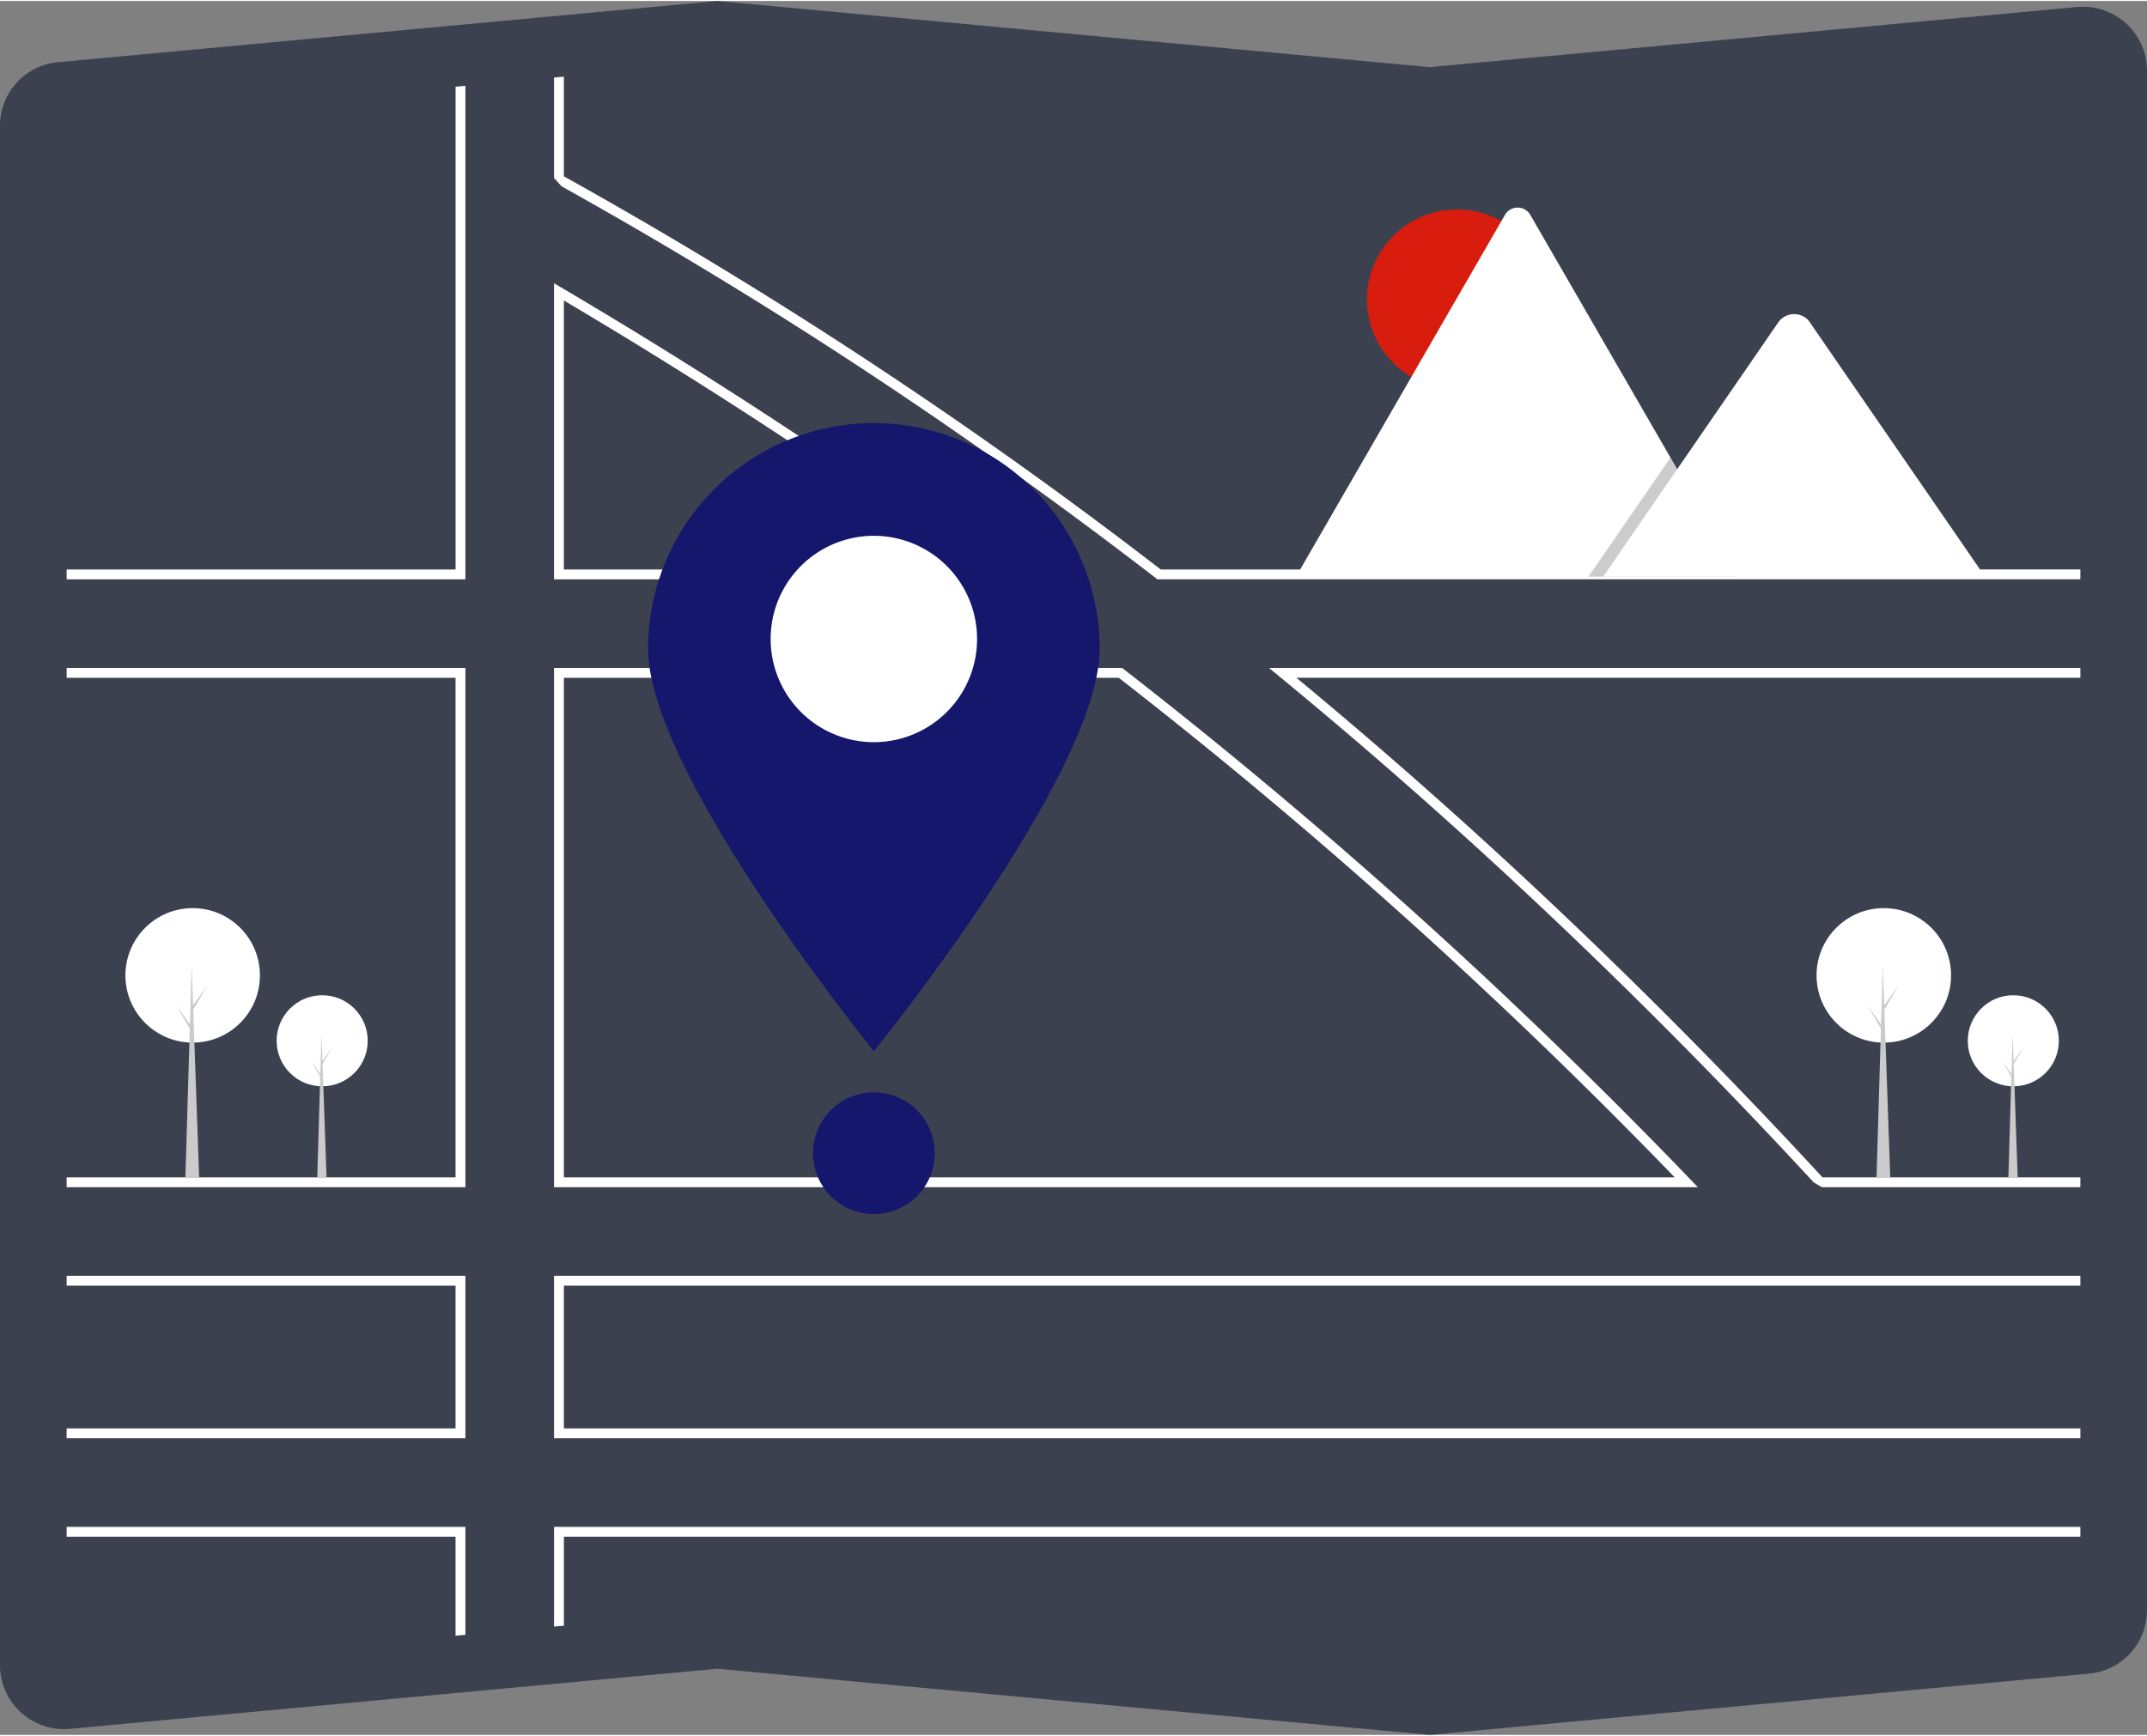 <svg xmlns="http://www.w3.org/2000/svg" width="366" height="296" viewBox="0 0 366.415 296"><rect x="0" y="0" width="366.415" height="296" fill="#808080" stroke="none"/><path d="M243.996 296l-.078-.007-121.5-11.287-110.484 10.261a10.924 10.924 0 01-11.887-9.866q-.047-.5-.047-1.01V21.328a10.875 10.875 0 019.913-10.877L122.418 0l.078.007 121.5 11.287L354.48 1.031a10.924 10.924 0 0111.887 9.866q.047.5.047 1.01v262.76a10.875 10.875 0 01-9.913 10.877z" fill="#3c4150"/><path d="M169.368 97.21c-23.519-17.129-48.265-33.372-73.545-48.274l-1.269-.748v50.543h76.9zm-73.133-.16V51.134a909.988 909.988 0 0170.054 45.917zm192.162 104.03q-15.257-15.862-31.3-31-4.424-4.178-8.9-8.289-27.332-25.107-56.462-47.757l-.227-.176H94.554v88.649h195.213zm-192.162-.256v-85.287h94.691q28.089 21.849 54.656 46.144 4.613 4.216 9.163 8.5 15.906 14.949 31.069 30.645zm192.162.256q-15.257-15.862-31.3-31-4.424-4.178-8.9-8.289-27.332-25.107-56.462-47.757l-.227-.176H94.554v88.649h195.213zm-192.162-.256v-85.287h94.691q28.089 21.849 54.656 46.144 4.613 4.216 9.163 8.5 15.906 14.949 31.069 30.645zM169.368 97.21c-23.519-17.129-48.265-33.372-73.545-48.274l-1.269-.748v50.543h76.9zm-73.133-.16V51.134a909.988 909.988 0 0170.054 45.917zm73.133.16c-23.519-17.129-48.265-33.372-73.545-48.274l-1.269-.748v50.543h76.9zm-73.133-.16V51.134a909.988 909.988 0 0170.054 45.917zm192.162 104.03q-15.257-15.862-31.3-31-4.424-4.178-8.9-8.289-27.332-25.107-56.462-47.757l-.227-.176H94.554v88.649h195.213zm-192.162-.256v-85.287h94.691q28.089 21.849 54.656 46.144 4.613 4.216 9.163 8.5 15.906 14.949 31.069 30.645zm-84.859 16.805v1.681h66.368v24.368H11.375v1.685h68.054V217.63zm83.179 42.854v17.028l1.681-.155v-15.193h258.808v-1.681zm260.489-41.172v-1.681H94.554v27.733h260.49v-1.681H96.234v-24.371zM198.097 97.051A820 820 0 0096.235 29.934V12.918l-1.681.155V30.22l1.294 1.423a818.351 818.351 0 01101.45 66.911l.227.176h157.519v-1.681zm-120.348 0H11.375v1.681h68.054V14.477l-1.681.155zm277.295 16.805H216.566l1.811 1.487q25.574 21.043 50.219 44.635 3.5 3.353 6.983 6.76 17.318 16.921 33.96 34.947l1.385.819h44.12v-1.681H311.03q-16.461-17.847-33.636-34.661-3.434-3.365-6.894-6.684-24.112-23.135-49.253-43.942h133.797zM11.375 260.484v1.679h66.369v16.906l1.681-.155v-18.43zm0-146.628v1.681h66.369v85.288H11.375v1.681h68.054v-88.65zM169.368 97.21c-23.519-17.129-48.265-33.372-73.545-48.274l-1.269-.748v50.543h76.9zm-73.133-.16V51.134a909.988 909.988 0 0170.054 45.917zm192.162 104.03q-15.257-15.862-31.3-31-4.424-4.178-8.9-8.289-27.332-25.107-56.462-47.757l-.227-.176H94.554v88.649h195.213zm-192.162-.256v-85.287h94.691q28.089 21.849 54.656 46.144 4.613 4.216 9.163 8.5 15.906 14.949 31.069 30.645zM169.368 97.21c-23.519-17.129-48.265-33.372-73.545-48.274l-1.269-.748v50.543h76.9zm-73.133-.16V51.134a909.988 909.988 0 0170.054 45.917zm192.162 104.03q-15.257-15.862-31.3-31-4.424-4.178-8.9-8.289-27.332-25.107-56.462-47.757l-.227-.176H94.554v88.649h195.213zm-192.162-.256v-85.287h94.691q28.089 21.849 54.656 46.144 4.613 4.216 9.163 8.5 15.906 14.949 31.069 30.645z" fill="#fff"/><path d="M187.668 110.59c0 21.281-38.532 68.688-38.532 68.688s-38.532-47.407-38.532-68.688a38.532 38.532 0 0177.065 0z" fill="#14176b"/><path d="M166.751 108.915A17.615 17.615 0 11149.14 91.3a17.615 17.615 0 0117.611 17.615z" fill="#fff" style="isolation:isolate"/><circle cx="10.387" cy="10.387" r="10.387" transform="translate(138.749 186.315)" fill="#14176b"/><path d="M248.658 35.594a15.357 15.357 0 11-15.357 15.357 15.357 15.357 0 0115.357-15.357z" fill="#d81d0f"/><path d="M296.816 98.275h-75.337a1.538 1.538 0 01-.282-.022l35.636-61.718a2.495 2.495 0 014.343 0l23.913 41.418 1.146 1.982z" fill="#fff"/><path d="M296.816 98.276h-25.722l12.627-18.341.909-1.321.455-.661 1.145 1.982z" opacity=".2" style="isolation:isolate"/><path d="M338.764 98.275h-65.161l12.627-18.341.909-1.321 16.454-23.9a3.329 3.329 0 014.942-.3 2.954 2.954 0 01.237.3z" fill="#fff"/><circle cx="7.773" cy="7.773" r="7.773" transform="translate(335.826 169.733)" fill="#fff"/><path d="M344.348 200.917h-1.592l.726-24.582z" fill="#cbcbcb"/><path d="M343.622 180.994l1.709-2.365-1.733 2.95-.187-.328zM343.435 183.381l-1.709-2.364 1.733 2.95.187-.328z" fill="#cbcbcb"/><circle cx="11.479" cy="11.479" r="11.479" transform="translate(310.019 154.861)" fill="#fff"/><path d="M322.604 200.916h-2.351l1.072-36.305z" fill="#cbcbcb"/><path d="M321.533 171.492l2.524-3.492-2.558 4.357-.276-.484zM321.26 175.019l-2.524-3.492 2.559 4.356.276-.484z" fill="#cbcbcb"/><circle cx="7.773" cy="7.773" r="7.773" transform="translate(47.212 169.733)" fill="#fff"/><path d="M55.734 200.917h-1.592l.726-24.582z" fill="#cbcbcb"/><path d="M55.007 180.994l1.709-2.365-1.733 2.95-.187-.328zM54.82 183.381l-1.709-2.364 1.733 2.95.187-.328z" fill="#cbcbcb"/><circle cx="11.479" cy="11.479" r="11.479" transform="translate(21.404 154.861)" fill="#fff"/><path d="M33.99 200.916h-2.351l1.072-36.305z" fill="#cbcbcb"/><path d="M32.918 171.492L35.442 168l-2.558 4.357-.276-.484zM32.646 175.019l-2.524-3.492 2.559 4.356.276-.484z" fill="#cbcbcb"/></svg>